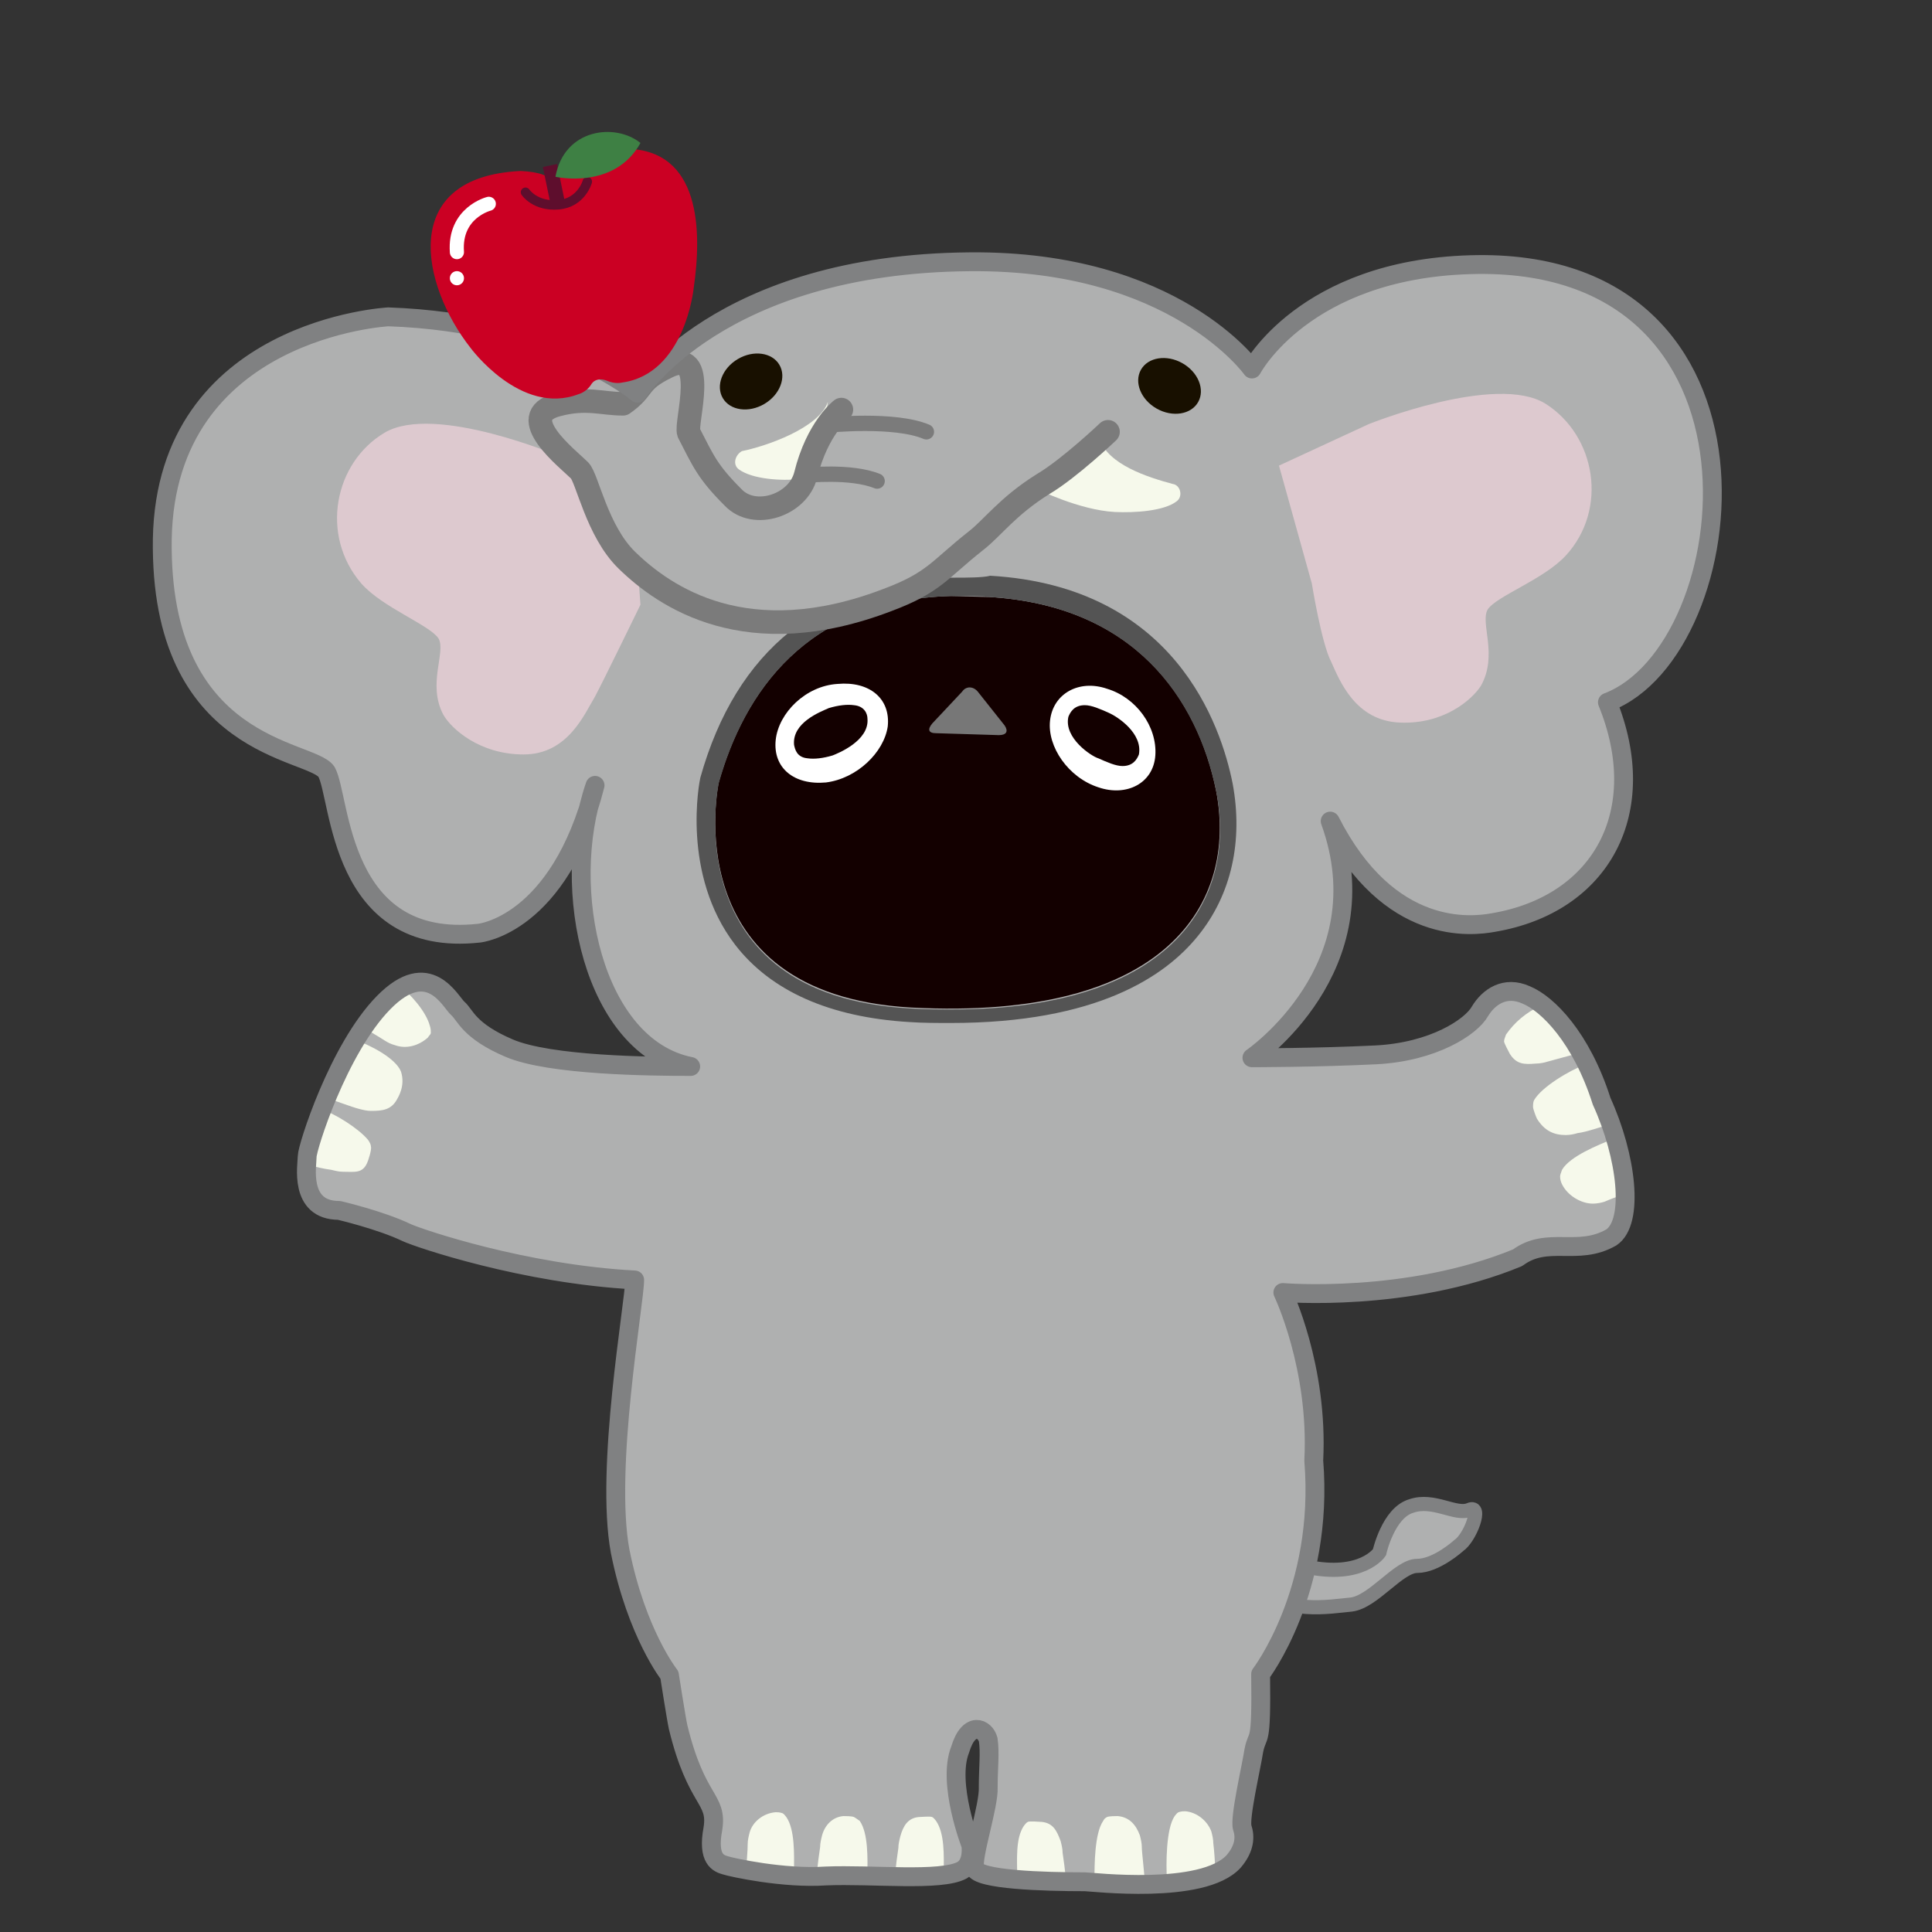 <?xml version="1.0" encoding="utf-8"?>
<!-- Generator: Adobe Illustrator 27.7.0, SVG Export Plug-In . SVG Version: 6.00 Build 0)  -->
<svg version="1.1" id="レイヤー_1" xmlns="http://www.w3.org/2000/svg" xmlns:xlink="http://www.w3.org/1999/xlink" x="0px"
	 y="0px" width="200px" height="200px" viewBox="0 0 200 200" style="enable-background:new 0 0 200 200;" xml:space="preserve">
<rect x="0" y="0" width="200" height="200" fill="#333333" stroke="none"/>
<style type="text/css">
	.st0{fill:#AFB0B0;stroke:#808182;stroke-width:1.464;stroke-miterlimit:10;}
	.st1{fill:#AFB0B0;}
	.st2{fill:#130000;}
	.st3{fill:#FFFFFF;}
	.st4{fill:#777777;}
	.st5{fill:#545454;}
	.st6{fill:#181000;}
	.st7{opacity:0.7;fill:#F1D5DD;enable-background:new    ;}
	.st8{fill:#F6F9EB;}
	.st9{fill:#AFB0B0;stroke:#7B7B7B;stroke-width:2.44;stroke-linecap:round;stroke-linejoin:round;stroke-miterlimit:10;}
	.st10{fill:#AFB0B0;stroke:#7B7B7B;stroke-width:1.588;stroke-linecap:round;stroke-linejoin:round;stroke-miterlimit:10;}
	.st11{fill:none;stroke:#808182;stroke-width:1.952;stroke-linecap:round;stroke-linejoin:round;stroke-miterlimit:10;}
	.st12{fill:#CB0023;}
	.st13{fill:#5E0E2D;}
	.st14{fill:none;stroke:#5E0E2D;stroke-width:0.976;stroke-linecap:round;stroke-linejoin:round;stroke-miterlimit:10;}
	.st15{fill:#3E8044;}
	.st16{fill:none;stroke:#FFFFFF;stroke-width:1.464;stroke-linecap:round;stroke-linejoin:round;stroke-miterlimit:10;}
</style>
<g>
	<g>
		<path class="st0" d="M129.9,150.7c0,0-0.3,10.3,5.4,11.5c5.7,1.2,7.5-1.5,7.5-1.5s0.9-4.1,3.3-4.8c2.3-0.8,4.6,1,6,0.4
			c1.4-0.6,0.1,2.9-1.1,3.7c0,0-2.3,2.1-4.3,2.1c-1.9,0-4.5,3.7-6.8,4c-2.2,0.2-6.9,1.1-10.1-1.9c-3.2-3.1-6-9.1-5.6-11.9
			C124.8,149.6,129.9,150.7,129.9,150.7z"/>
		<g>
			<path class="st1" d="M166.4,72.7c4.6,11.3-0.6,20.9-11.8,22.8c-2.2,0.4-10.8,1.5-16.9-10.5c5.5,15.2-8.1,24.5-8.1,24.5
				s6.7,0,12.8-0.3c6-0.3,9.9-2.9,10.8-4.5c0.9-1.5,2.6-2.7,4.8-1.7c2.2,0.9,5.7,4.4,7.8,11c2.6,5.7,3.4,12.5,1,14.1
				c-3.5,2-6.6-0.2-9.7,2.1c-11.4,4.7-24.3,3.6-24.3,3.6s3.7,7.7,3.2,17.4c1.1,13.5-5.5,22.1-5.5,22.1c0.1,7.8-0.3,5.9-0.7,7.9
				c-0.3,1.9-1.5,7-1.2,8c0.3,0.9,0.3,2.1-0.9,3.5c-3.2,3.5-14.7,2.1-15.4,2.1c-4.2,0-11.1-0.2-11.4-1.4c-0.3-1.2,1.5-6.5,1.4-8.4
				c0-1.9,0.2-3.6,0-4.9c-0.3-1.2-2-2-2.9,1c-1.4,3.5,1.1,9.9,1.1,9.9s0.3,1.9-0.9,2.6c-2.2,1.2-9.3,0.4-14.1,0.6
				c-4.4,0.3-9.8-0.9-10.4-1.1c-0.7-0.2-1.9-0.6-1.3-3.8c0.5-3.2-1.7-2.7-3.6-10.5c-0.2-0.9-0.9-5.4-0.9-5.4s-3.4-4.3-5.1-12.8
				c-1.6-8.6,1.5-25.8,1.5-28.1c-11.4-0.6-22.3-4.3-23.6-4.9c-2.7-1.3-7-2.3-7-2.3c-4.2,0-3.3-4.7-3.3-5.6c0-0.9,3.2-11.1,7.9-15.9
				c4.7-4.8,6.9-0.1,7.7,0.6s1.1,2.3,5.3,4.1s14.6,1.9,18.8,1.9c-10.1-2-13.6-18.4-9.9-29.1c-3.7,14.5-12,15.3-12,15.3
				C35,98.2,35.3,82.6,33.8,79.9c-1.6-2.4-17.3-2.2-17-24.1c0.4-21.8,23.4-23,23.4-23C57.4,33.4,66,40.7,66,40.7s8.4-13.4,34.4-13.6
				c21.2-0.2,29.2,11.1,29.2,11.1s5.4-10.3,22.6-10.8C185.3,26.4,180.7,67.3,166.4,72.7z"/>
			<g>
				<path class="st2" d="M125.9,81.9c-1.9-9.5-8.4-19.2-23.5-20.1c-0.7,0-3.3-0.1-4-0.1C83.4,62.1,77,71.8,74.4,81
					c0,0-4.7,21.9,19.9,23.3C120.8,105.7,128.1,93.5,125.9,81.9z"/>
				<g>
					<path class="st3" d="M80.3,76.6c-0.3,2.9,1.9,4.7,5.2,4.4c3.2-0.4,6-3.1,6.4-5.8c0.3-2.9-1.9-4.7-5.2-4.4
						C83.4,71,80.6,73.8,80.3,76.6z"/>
					<path class="st2" d="M85.8,73.3c1-0.3,1.9-0.4,2.6-0.3c1.1,0.1,1.4,0.9,1.4,1.4c0.2,2.3-3.1,3.6-3.6,3.8
						c-1,0.3-1.9,0.4-2.6,0.3c-1.1-0.1-1.3-0.9-1.4-1.4C82,74.8,84.9,73.7,85.8,73.3z"/>
				</g>
				<g>
					<path class="st3" d="M119.6,78.2c-0.2,2.9-3,4.3-5.9,3.3c-3.1-1-5.3-4.2-5-6.9c0.3-2.8,3-4.3,5.9-3.3
						C117.6,72.2,119.8,75.2,119.6,78.2z"/>
					<path class="st2" d="M114.8,73.8c-0.9-0.4-1.8-0.8-2.5-0.8c-1.1,0-1.5,0.7-1.7,1.2c-0.5,2.2,2.4,4.1,3.1,4.3
						c0.9,0.4,1.8,0.8,2.5,0.8c1.1,0,1.5-0.7,1.7-1.2C118.3,75.9,115.7,74.2,114.8,73.8z"/>
				</g>
				<g>
					<path class="st4" d="M96.9,75.9c-0.8,0-0.9-0.4-0.4-1l3.1-3.3c0.4-0.6,1.2-0.6,1.7,0.1l2.7,3.4c0.4,0.6,0.2,1-0.6,1L96.9,75.9z
						"/>
				</g>
			</g>
			<g>
				<path class="st5" d="M98.9,61.7c1,0,3,0,3.5,0.1c15,0.9,21.5,10.5,23.5,20.1c2.2,11-4.3,22.6-27.3,22.6c-1.3,0-2.9,0-4.3-0.1
					c-24.6-1.3-19.9-23.3-19.9-23.3c2.6-9.3,9-19,24.1-19.4C98.4,61.7,98.6,61.7,98.9,61.7 M98.9,59.8c-0.2,0-0.4,0-0.5,0
					c-13.4,0.4-22.2,7.5-25.9,20.7l0,0l0,0c-0.1,0.4-2,10,3.6,17.3c3.7,4.8,9.8,7.5,18,8c1.4,0.1,3,0.1,4.3,0.1
					c15.1,0,22.2-4.8,25.6-9c3.5-4.3,4.7-9.9,3.6-15.8c-1.2-6-6-20.4-25.1-21.5C101.8,59.8,100,59.8,98.9,59.8L98.9,59.8z"/>
			</g>
			<ellipse transform="matrix(0.492 -0.871 0.871 0.492 26.699 125.659)" class="st6" cx="121" cy="40" rx="2.7" ry="3.4"/>
			<ellipse transform="matrix(0.861 -0.508 0.508 0.861 -9.298 45.004)" class="st6" cx="77.8" cy="39.5" rx="3.4" ry="2.7"/>
			<path class="st7" d="M58.1,47.3c0,0-13.1-5.6-18.3-2.5s-6.7,10.6-2.4,15.6c2.2,2.5,7.1,4.3,8,5.7c0.8,1.4-1.2,4.7,0.5,7.9
				c0.8,1.4,3.7,4.1,8.3,4.1s6.3-4.2,7.4-6c1-1.9,4.7-9.5,4.7-9.5l-0.8-10.9L58.1,47.3z"/>
			<path class="st7" d="M141.7,43.9c0,0,13.2-5.3,18.3-2.1c5.2,3.3,6.5,10.9,2.1,15.7c-2.3,2.5-7.2,4.2-8.1,5.6
				c-0.8,1.4,1.1,4.7-0.7,7.9c-0.9,1.4-3.8,4-8.4,3.8c-4.6-0.2-6.2-4.3-7.1-6.3c-1-1.9-2-8.1-2-8.1l-3.4-12.2L141.7,43.9z"/>
			<g>
				<path class="st8" d="M77.3,193.1c0-0.8,0.1-1.4,0.1-2.2c0-0.4,0.1-0.8,0.2-1.2c0.3-1.1,1.4-2,2.7-2.1c0.2,0,0.4,0,0.7,0.1
					c0.2,0.1,0.3,0.3,0.4,0.4c0.9,1.3,0.8,3.9,0.8,5.5"/>
			</g>
			<g>
				<path class="st8" d="M84.6,193.9c0-0.8,0.2-1.9,0.3-2.7c0-0.4,0.1-0.8,0.2-1.2c0.3-1.1,1.1-1.9,2.2-2c0.2,0,0.9,0,1.1,0.1
					s0.3,0.2,0.6,0.4c0.9,1.3,0.8,3.9,0.8,5.5"/>
			</g>
			<g>
				<path class="st8" d="M92.7,194c0-0.8,0.2-1.9,0.3-2.7c0-0.4,0.1-0.8,0.2-1.2c0.3-1.1,0.8-1.9,1.9-2c0.2,0,1.2-0.1,1.4,0
					c0.2,0.1,0.3,0.3,0.4,0.4c0.9,1.3,0.8,3.6,0.8,5.2"/>
			</g>
			<g>
				<path class="st8" d="M125.8,193.8c0-0.8-0.1-2.2-0.2-3c0-0.4-0.1-0.8-0.2-1.2c-0.4-1.1-1.5-2-2.7-2.1c-0.2,0-0.4,0-0.7,0.1
					c-0.2,0.1-0.3,0.3-0.4,0.4c-0.9,1.3-0.9,5-0.8,6.6"/>
			</g>
			<g>
				<path class="st8" d="M118.5,194.9c0-0.8-0.3-3.1-0.3-3.7c0-0.4-0.1-0.8-0.2-1.2c-0.4-1.1-1.1-1.9-2.3-2c-0.2,0-0.9,0-1.1,0.1
					s-0.3,0.2-0.4,0.4c-0.9,1.3-0.9,4.6-0.9,6.1"/>
			</g>
			<g>
				<path class="st8" d="M110.3,194.5c0-0.8-0.2-1.9-0.3-2.7c0-0.4-0.1-0.8-0.2-1.2c-0.4-1.1-0.8-1.9-2-2c-0.2,0-1.2-0.1-1.4,0
					c-0.2,0.1-0.3,0.3-0.4,0.4c-0.9,1.3-0.7,3.6-0.7,5.2"/>
			</g>
			<g>
				<path class="st8" d="M168,123.7c-0.7,0.2-1.2,0.4-1.9,0.7c-0.3,0.1-0.8,0.2-1.2,0.2c-1.2,0-2.6-0.8-3.2-2
					c-0.1-0.2-0.2-0.5-0.2-0.8c0-0.2,0.1-0.4,0.2-0.7c0.8-1.4,3.8-2.6,5.3-3.2"/>
			</g>
			<g>
				<path class="st8" d="M166.6,116.4c-0.7,0.2-2.4,0.8-3.3,0.9c-0.3,0.1-0.8,0.2-1.2,0.2c-1.2,0-2.2-0.4-3-1.7
					c-0.1-0.2-0.4-1-0.4-1.2c0-0.2,0-0.5,0.1-0.7c0.8-1.4,3.7-3.1,5.3-3.7"/>
			</g>
			<g>
				<path class="st8" d="M163.5,109c-0.7,0.2-2.6,0.7-3.3,0.9c-0.3,0.1-0.8,0.2-1.2,0.2c-1.2,0.1-2,0.1-2.7-1
					c-0.1-0.2-0.6-1.1-0.6-1.3c0-0.2,0.1-0.4,0.2-0.7c0.9-1.3,2.1-2.3,3.6-3"/>
			</g>
			<g>
				<path class="st8" d="M32,120.6c0.7,0.2,1.5,0.4,2.3,0.5c0.4,0.1,0.8,0.2,1.2,0.2c1.2,0,2,0.2,2.5-0.9c0.1-0.2,0.5-1.4,0.4-1.7
					c0-0.2-0.1-0.4-0.3-0.7c-1-1.2-3.4-2.7-4.9-3.2"/>
			</g>
			<g>
				<path class="st8" d="M33.9,113.7c0.7,0.2,2.5,0.9,3.3,1.1c0.4,0.1,0.8,0.2,1.2,0.2c1.2,0,2.1-0.1,2.7-1.2
					c0.1-0.2,0.9-1.4,0.4-2.9c-0.6-1.4-3.2-2.7-4.6-3.2"/>
			</g>
			<g>
				<path class="st8" d="M37.6,106.3c0.5,0.4,1.6,1,2.2,1.4c0.3,0.2,0.7,0.4,1.1,0.5c1.1,0.4,2.4,0.1,3.4-0.8
					c0.1-0.2,0.3-0.3,0.3-0.5c0-0.2,0-0.4-0.1-0.7c-0.4-1.5-2-3.3-3.3-4.3"/>
			</g>
			<path class="st8" d="M113.8,45.4l-6.5,5.2c0,0,4.4,2.2,8.1,2.4c2.1,0.1,5.1-0.1,6.4-1.1c0.7-0.5,0.4-1.7-0.4-1.8
				C118.8,49.4,114.7,48.1,113.8,45.4z"/>
			<path class="st8" d="M85.7,41.6l-0.9,7c0,0,1.8,0.8-1.9,1c-2.1,0.2-5,0-6.4-1c-0.7-0.5-0.4-1.5,0.3-1.9
				C79.3,46.2,84.8,44.3,85.7,41.6z"/>
			<g>
				<path class="st9" d="M87.1,42.4c0,0-2.5,1.9-3.7,6.8c-0.8,3.1-5.3,4.6-7.5,2.3c-2.7-2.7-3.1-3.8-4.6-6.7c-0.4-1,2.2-9.1-2.3-6.8
					c-3.1,1.5-2.2,2.2-4.5,3.8c-2.2,0-3.8-0.7-6.8,0.1c-4.6,1.2,1.1,5.6,2.3,6.8c0.8,0.8,1.8,6.3,4.9,9.3c3.9,3.8,12.4,9.7,27,4.1
					c4.8-1.8,5.3-3.1,9.1-6.1c1.7-1.3,3.3-3.6,7-5.9c2.7-1.6,6.7-5.4,6.7-5.4"/>
				<g>
					<path class="st10" d="M85.7,44c0,0,6.9-0.7,10.2,0.7"/>
					<path class="st10" d="M83.4,49.2c0,0,4.7-0.5,7.4,0.6"/>
				</g>
			</g>
			<path class="st11" d="M166.4,72.7c4.6,11.3-0.6,20.9-11.8,22.8c-2.2,0.4-10.8,1.5-16.9-10.5c5.5,15.2-8.1,24.5-8.1,24.5
				s6.7,0,12.8-0.3c6-0.3,9.9-2.9,10.8-4.5c0.9-1.5,2.6-2.7,4.8-1.7c2.2,0.9,5.7,4.4,7.8,11c2.6,5.7,3.4,12.5,1,14.1
				c-3.5,2-6.6-0.2-9.7,2.1c-11.4,4.7-24.3,3.6-24.3,3.6s3.7,7.7,3.2,17.4c1.1,13.5-5.5,22.1-5.5,22.1c0.1,7.8-0.3,5.9-0.7,7.9
				c-0.3,1.9-1.5,7-1.2,8c0.3,0.9,0.3,2.1-0.9,3.5c-3.2,3.5-14.7,2.1-15.4,2.1c-4.2,0-11.1-0.2-11.4-1.4c-0.3-1.2,1.5-6.5,1.4-8.4
				c0-1.9,0.2-3.6,0-4.9c-0.3-1.2-2-2-2.9,1c-1.4,3.5,1.1,9.9,1.1,9.9s0.3,1.9-0.9,2.6c-2.2,1.2-9.3,0.4-14.1,0.6
				c-4.4,0.3-9.8-0.9-10.4-1.1c-0.7-0.2-1.9-0.6-1.3-3.8c0.5-3.2-1.7-2.7-3.6-10.5c-0.2-0.9-0.9-5.4-0.9-5.4s-3.4-4.3-5.1-12.8
				c-1.6-8.6,1.5-25.8,1.5-28.1c-11.4-0.6-22.3-4.3-23.6-4.9c-2.7-1.3-7-2.3-7-2.3c-4.2,0-3.3-4.7-3.3-5.6c0-0.9,3.2-11.1,7.9-15.9
				c4.7-4.8,6.9-0.1,7.7,0.6s1.1,2.3,5.3,4.1s14.6,1.9,18.8,1.9c-10.1-2-13.6-18.4-9.9-29.1c-3.7,14.5-12,15.3-12,15.3
				C35,98.2,35.3,82.6,33.8,79.9c-1.6-2.4-17.3-2.2-17-24.1c0.4-21.8,23.4-23,23.4-23C57.4,33.4,66,40.7,66,40.7s8.4-13.4,34.4-13.6
				c21.2-0.2,29.2,11.1,29.2,11.1s5.4-10.3,22.6-10.8C185.3,26.4,180.7,67.3,166.4,72.7z"/>
		</g>
		<g>
			<g>
				<path class="st12" d="M64.8,15.4c-7.1-0.3-7.4,3.6-7.4,3.6c-0.5-0.8-1.5-1.2-3.5-1.3C41.2,18.3,43.6,29.5,48.7,36
					c0,0,5.2,7.1,11.2,4.8c0,0,0.8-0.2,1.3-1c0,0,0.2-0.4,0.7-0.5c0.4-0.1,0.9,0.1,0.9,0.1c0.9,0.4,1.6,0.2,1.6,0.2l0,0
					c6.5-0.9,7.4-9.7,7.4-9.7C72.7,23.8,72.5,15.5,64.8,15.4z"/>
				
					<rect x="56.6" y="17.1" transform="matrix(0.979 -0.203 0.203 0.979 -2.688 12.033)" class="st13" width="1.5" height="4.1"/>
				<path class="st14" d="M54.4,19.9c0,0,1,1.5,3.4,1.3c2.4-0.2,3-2.4,3-2.4"/>
				<path class="st15" d="M57.5,18.3c0,0,6.1,1.4,8.8-3.5C63.7,12.7,58.4,13.3,57.5,18.3z"/>
			</g>
			<g>
				<path class="st16" d="M50.6,21.1c0,0-3.6,0.9-3.3,5"/>
				<line class="st16" x1="47.3" y1="28.8" x2="47.3" y2="28.8"/>
			</g>
		</g>
	</g>
</g>
</svg>
